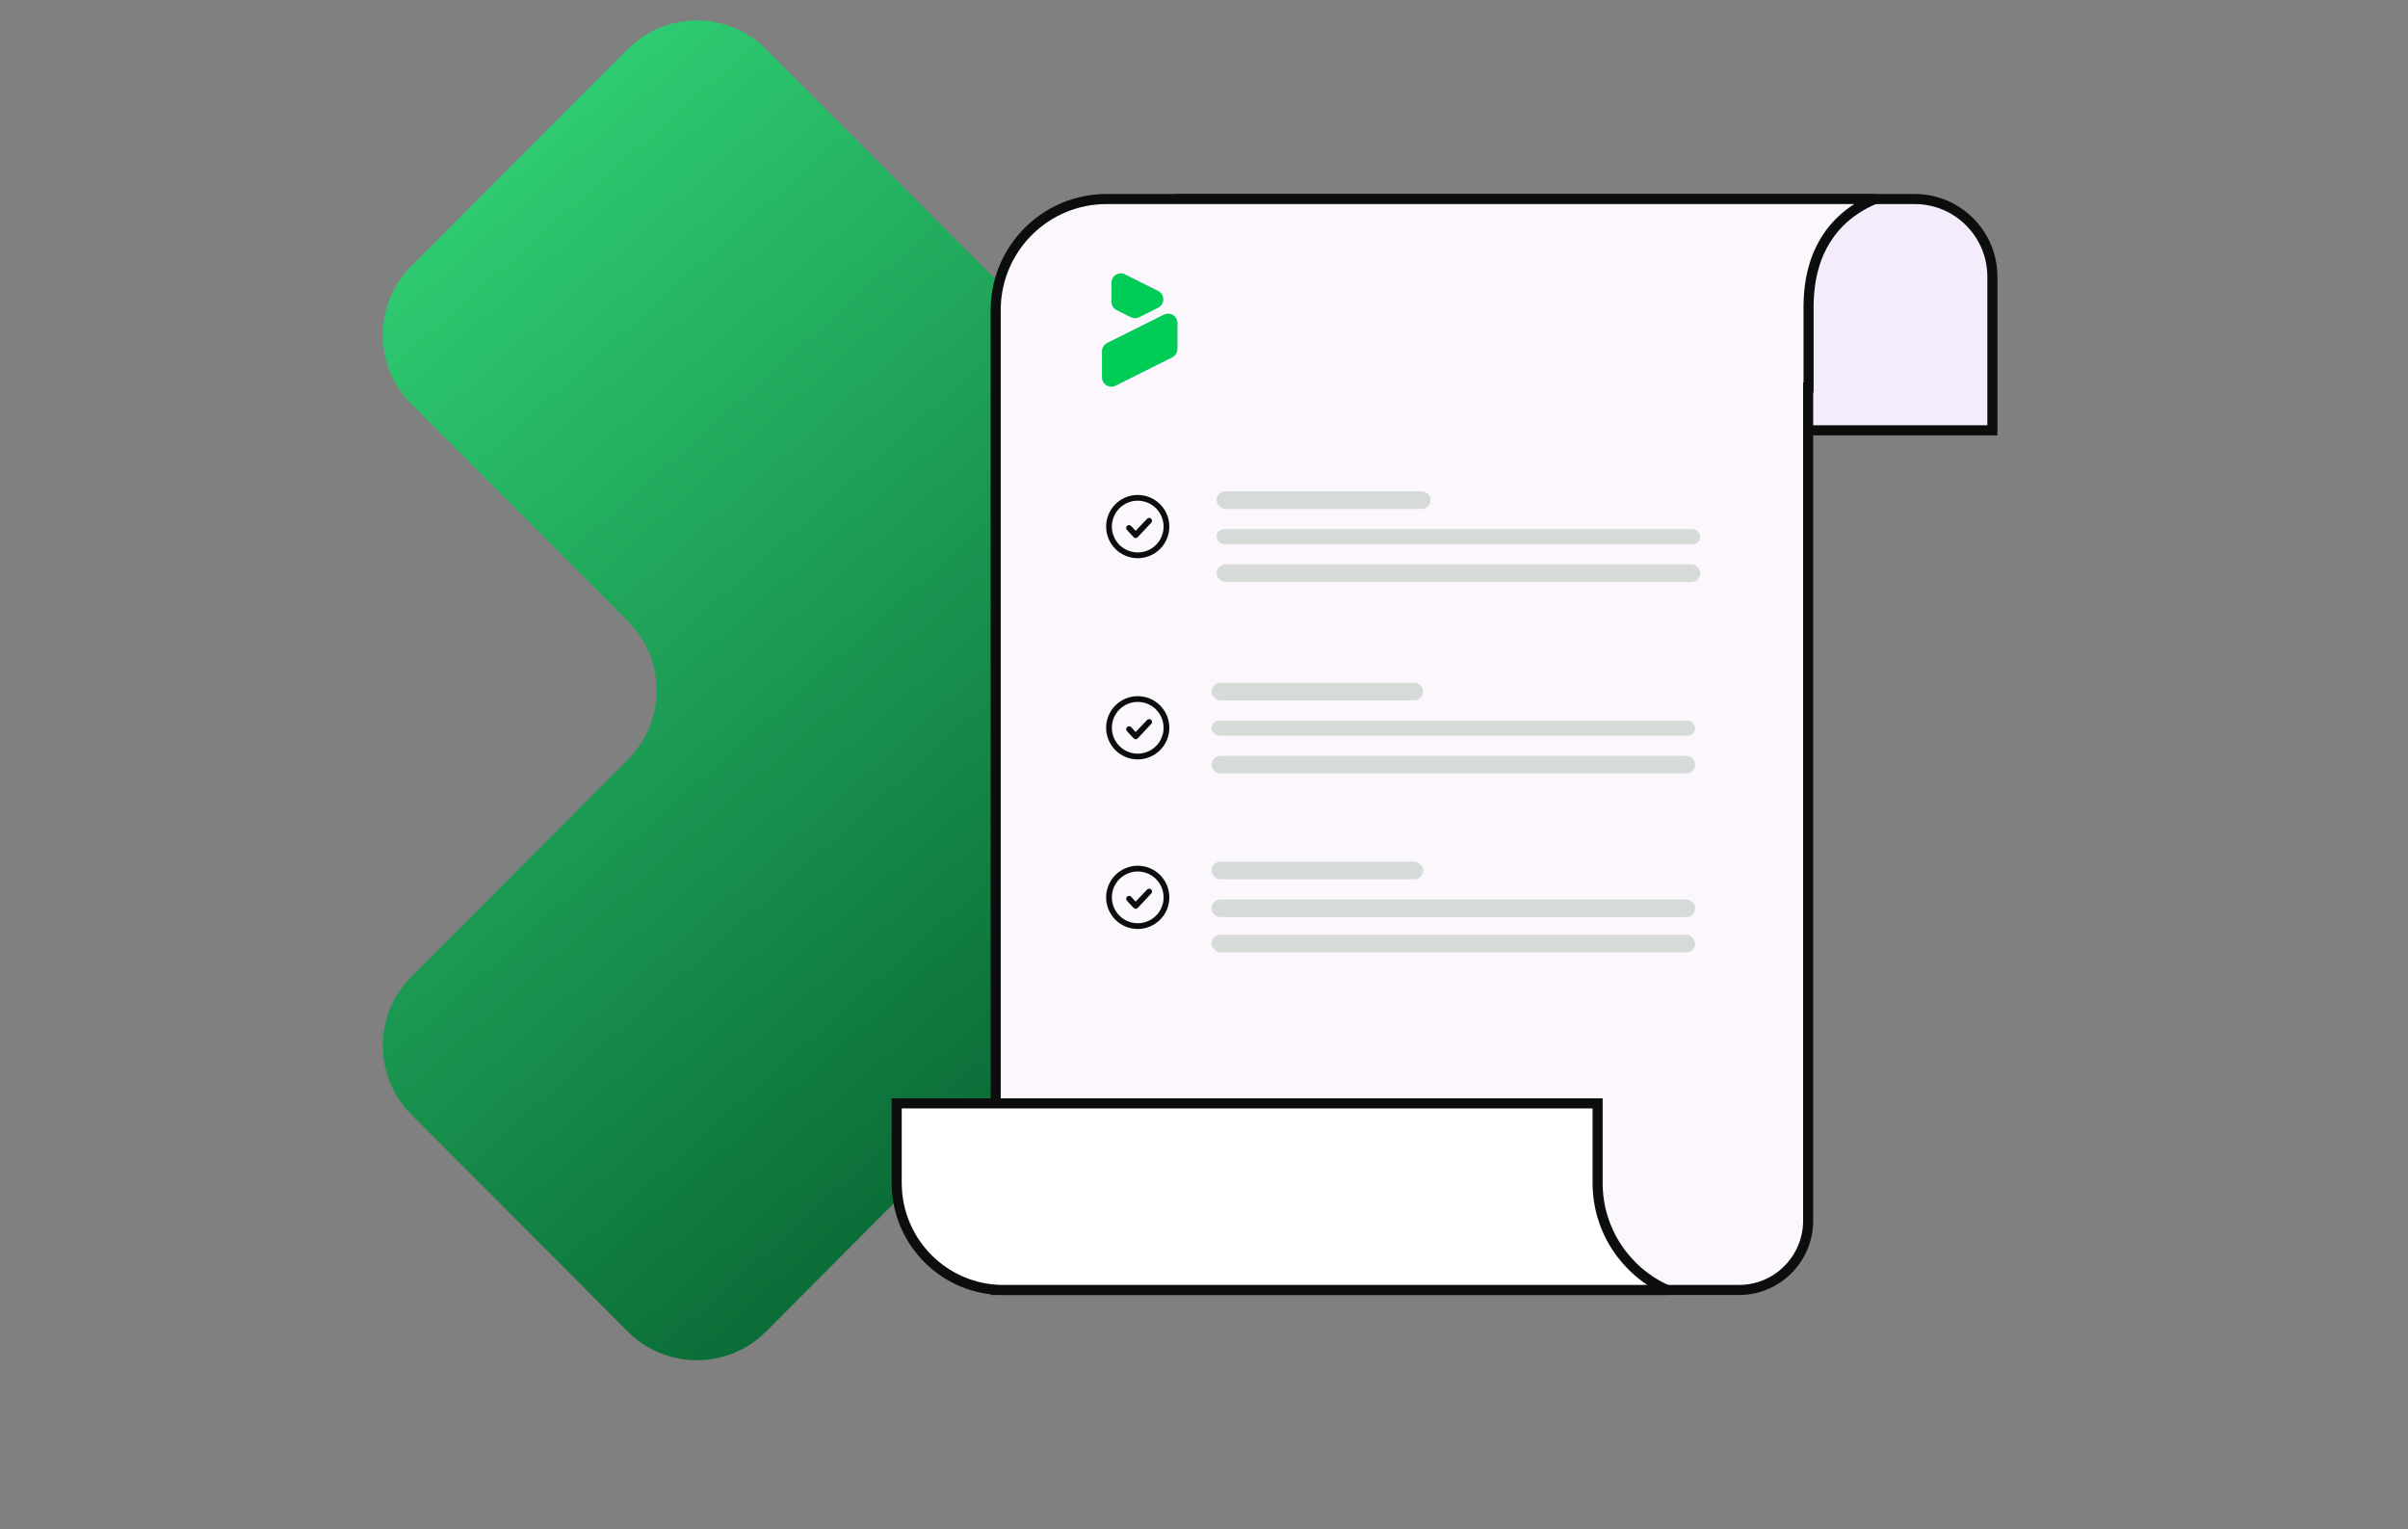 <svg width="956" height="607" viewBox="0 0 956 607" fill="none" xmlns="http://www.w3.org/2000/svg">
<rect x="0" y="0" width="956" height="607" fill="#808080" stroke="none"/>
<g clip-path="url(#clip0_1097_1723)">
<path d="M163.298 105.637C148.211 120.76 148.211 145.24 163.298 160.363L249.369 246.637C264.455 261.76 264.455 286.24 249.369 301.363L163.298 387.637C148.211 402.76 148.211 427.24 163.298 442.363L249.239 528.508C264.376 543.681 288.957 543.681 304.094 528.508L530.702 301.363C545.789 286.24 545.789 261.76 530.702 246.637L304.094 19.492C288.957 4.319 264.376 4.319 249.239 19.492L163.298 105.637Z" fill="url(#paint0_linear_1097_1723)"/>
<g clip-path="url(#clip1_1097_1723)">
<path d="M760.215 79C777.201 79 791 92.827 791 109.87V170.786H468.437V79H760.215Z" fill="#F5ECFB" stroke="#0C0E0D" stroke-width="4"/>
<path d="M439.276 79H744.344C743.022 79.549 741.679 80.173 740.336 80.884C734.751 83.84 729.127 88.299 724.917 95.01C720.834 101.518 718.15 110.034 718.024 121.134L718.021 122.209V153.778H717.856V484.448C717.856 499.668 705.553 512 690.382 512H395.297V123.099L395.312 121.96C395.914 98.126 415.371 79 439.276 79Z" fill="#FBF7FD" stroke="#0C0E0D" stroke-width="4"/>
<path d="M634.269 437.943V469.512C634.269 488.46 645.578 504.759 661.802 512H398.373C374.975 512 356 492.983 356 469.512V437.943H634.269Z" fill="white" stroke="#0C0E0D" stroke-width="4"/>
<g clip-path="url(#clip2_1097_1723)">
<path d="M441.25 153.5C440.575 153.5 439.863 153.312 439.263 152.937C438.175 152.262 437.5 151.062 437.5 149.75V139.475C437.5 138.05 438.287 136.775 439.562 136.137L462.063 124.887C463.225 124.325 464.613 124.362 465.7 125.037C466.788 125.712 467.462 126.912 467.462 128.225V138.5C467.462 139.925 466.675 141.2 465.4 141.837L442.9 153.087C442.375 153.35 441.813 153.5 441.213 153.5H441.25Z" fill="#00CC57"/>
<path d="M450.625 126.312C450.062 126.312 449.463 126.162 448.938 125.9L443.312 123.087C442.037 122.45 441.25 121.137 441.25 119.75V112.25C441.25 110.937 441.925 109.737 443.013 109.062C444.1 108.387 445.488 108.312 446.65 108.912L459.775 115.475C461.05 116.112 461.837 117.425 461.837 118.812C461.837 120.2 461.05 121.512 459.775 122.15L452.275 125.9C451.75 126.162 451.187 126.312 450.587 126.312H450.625Z" fill="#00CC57"/>
</g>
<rect x="483" y="195" width="85" height="7" rx="3.5" fill="#D7DBD8"/>
<rect x="481" y="271" width="84" height="7" rx="3.5" fill="#D7DBD8"/>
<rect x="481" y="342" width="84" height="7" rx="3.5" fill="#D7DBD8"/>
<rect x="483" y="210" width="192" height="6" rx="3" fill="#D7DBD8"/>
<rect x="481" y="286" width="192" height="6" rx="3" fill="#D7DBD8"/>
<rect x="481" y="357" width="192" height="7" rx="3.5" fill="#D7DBD8"/>
<rect x="483" y="224" width="192" height="7" rx="3.5" fill="#D7DBD8"/>
<rect x="481" y="300" width="192" height="7" rx="3.5" fill="#D7DBD8"/>
<rect x="481" y="371" width="192" height="7" rx="3.5" fill="#D7DBD8"/>
<path d="M451.69 221.549C448.362 221.549 445.17 220.227 442.816 217.874C440.463 215.52 439.141 212.328 439.141 209C439.141 205.672 440.463 202.48 442.816 200.126C445.17 197.773 448.362 196.451 451.69 196.451C455.018 196.451 458.21 197.773 460.564 200.126C462.917 202.48 464.239 205.672 464.239 209C464.239 212.328 462.917 215.52 460.564 217.874C458.21 220.227 455.018 221.549 451.69 221.549ZM451.69 198.732C448.967 198.732 446.355 199.814 444.43 201.74C442.504 203.665 441.422 206.277 441.422 209C441.422 211.723 442.504 214.335 444.43 216.26C446.355 218.186 448.967 219.268 451.69 219.268C454.413 219.268 457.025 218.186 458.95 216.26C460.876 214.335 461.958 211.723 461.958 209C461.958 206.277 460.876 203.665 458.95 201.74C457.025 199.814 454.413 198.732 451.69 198.732Z" fill="#0C0E0D"/>
<path d="M450.903 213.563C450.746 213.563 450.592 213.53 450.448 213.467C450.305 213.405 450.176 213.313 450.07 213.198L447.435 210.346C447.222 210.132 447.103 209.843 447.103 209.542C447.103 209.24 447.222 208.951 447.435 208.738C447.648 208.525 447.937 208.406 448.239 208.406C448.54 208.406 448.829 208.525 449.043 208.738L450.857 210.688L455.42 205.885C455.634 205.673 455.923 205.554 456.225 205.554C456.526 205.554 456.815 205.673 457.029 205.885C457.242 206.099 457.361 206.388 457.361 206.69C457.361 206.991 457.242 207.28 457.029 207.494L451.679 213.198C451.477 213.416 451.199 213.547 450.903 213.563Z" fill="#0C0E0D"/>
<path d="M451.69 301.409C448.362 301.409 445.17 300.086 442.816 297.733C440.463 295.379 439.141 292.188 439.141 288.859C439.141 285.531 440.463 282.339 442.816 279.986C445.17 277.632 448.362 276.31 451.69 276.31C455.018 276.31 458.21 277.632 460.564 279.986C462.917 282.339 464.239 285.531 464.239 288.859C464.239 292.188 462.917 295.379 460.564 297.733C458.21 300.086 455.018 301.409 451.69 301.409ZM451.69 278.592C448.967 278.592 446.355 279.673 444.43 281.599C442.504 283.524 441.422 286.136 441.422 288.859C441.422 291.582 442.504 294.194 444.43 296.12C446.355 298.045 448.967 299.127 451.69 299.127C454.413 299.127 457.025 298.045 458.95 296.12C460.876 294.194 461.958 291.582 461.958 288.859C461.958 286.136 460.876 283.524 458.95 281.599C457.025 279.673 454.413 278.592 451.69 278.592Z" fill="#0C0E0D"/>
<path d="M450.903 293.423C450.746 293.422 450.592 293.389 450.448 293.327C450.305 293.264 450.176 293.172 450.07 293.058L447.435 290.205C447.222 289.992 447.103 289.703 447.103 289.401C447.103 289.1 447.222 288.811 447.435 288.597C447.648 288.384 447.937 288.265 448.239 288.265C448.54 288.265 448.829 288.384 449.043 288.597L450.857 290.548L455.42 285.745C455.634 285.532 455.923 285.413 456.225 285.413C456.526 285.413 456.815 285.532 457.029 285.745C457.242 285.958 457.361 286.248 457.361 286.549C457.361 286.85 457.242 287.14 457.029 287.353L451.679 293.058C451.477 293.275 451.199 293.406 450.903 293.423Z" fill="#0C0E0D"/>
<path d="M451.69 368.718C448.362 368.718 445.17 367.396 442.816 365.043C440.463 362.689 439.141 359.497 439.141 356.169C439.141 352.841 440.463 349.649 442.816 347.295C445.17 344.942 448.362 343.62 451.69 343.62C455.018 343.62 458.21 344.942 460.564 347.295C462.917 349.649 464.239 352.841 464.239 356.169C464.239 359.497 462.917 362.689 460.564 365.043C458.21 367.396 455.018 368.718 451.69 368.718ZM451.69 345.901C448.967 345.901 446.355 346.983 444.43 348.909C442.504 350.834 441.422 353.446 441.422 356.169C441.422 358.892 442.504 361.504 444.43 363.429C446.355 365.355 448.967 366.437 451.69 366.437C454.413 366.437 457.025 365.355 458.95 363.429C460.876 361.504 461.958 358.892 461.958 356.169C461.958 353.446 460.876 350.834 458.95 348.909C457.025 346.983 454.413 345.901 451.69 345.901Z" fill="#0C0E0D"/>
<path d="M450.903 360.732C450.746 360.732 450.592 360.699 450.448 360.636C450.305 360.574 450.176 360.482 450.07 360.367L447.435 357.515C447.222 357.301 447.103 357.012 447.103 356.711C447.103 356.41 447.222 356.12 447.435 355.907C447.648 355.694 447.937 355.575 448.239 355.575C448.54 355.575 448.829 355.694 449.043 355.907L450.857 357.857L455.42 353.055C455.634 352.842 455.923 352.723 456.225 352.723C456.526 352.723 456.815 352.842 457.029 353.055C457.242 353.268 457.361 353.557 457.361 353.859C457.361 354.16 457.242 354.449 457.029 354.663L451.679 360.367C451.477 360.585 451.199 360.716 450.903 360.732Z" fill="#0C0E0D"/>
</g>
</g>
<defs>
<linearGradient id="paint0_linear_1097_1723" x1="178.678" y1="14.93" x2="547.011" y2="428.226" gradientUnits="userSpaceOnUse">
<stop stop-color="#33D679"/>
<stop offset="1" stop-color="#03592B"/>
</linearGradient>
<clipPath id="clip0_1097_1723">
<rect width="956" height="607" fill="white"/>
</clipPath>
<clipPath id="clip1_1097_1723">
<rect width="439" height="437" fill="white" transform="translate(354 77)"/>
</clipPath>
<clipPath id="clip2_1097_1723">
<rect width="45" height="45" fill="white" transform="translate(430 108.5)"/>
</clipPath>
</defs>
</svg>
